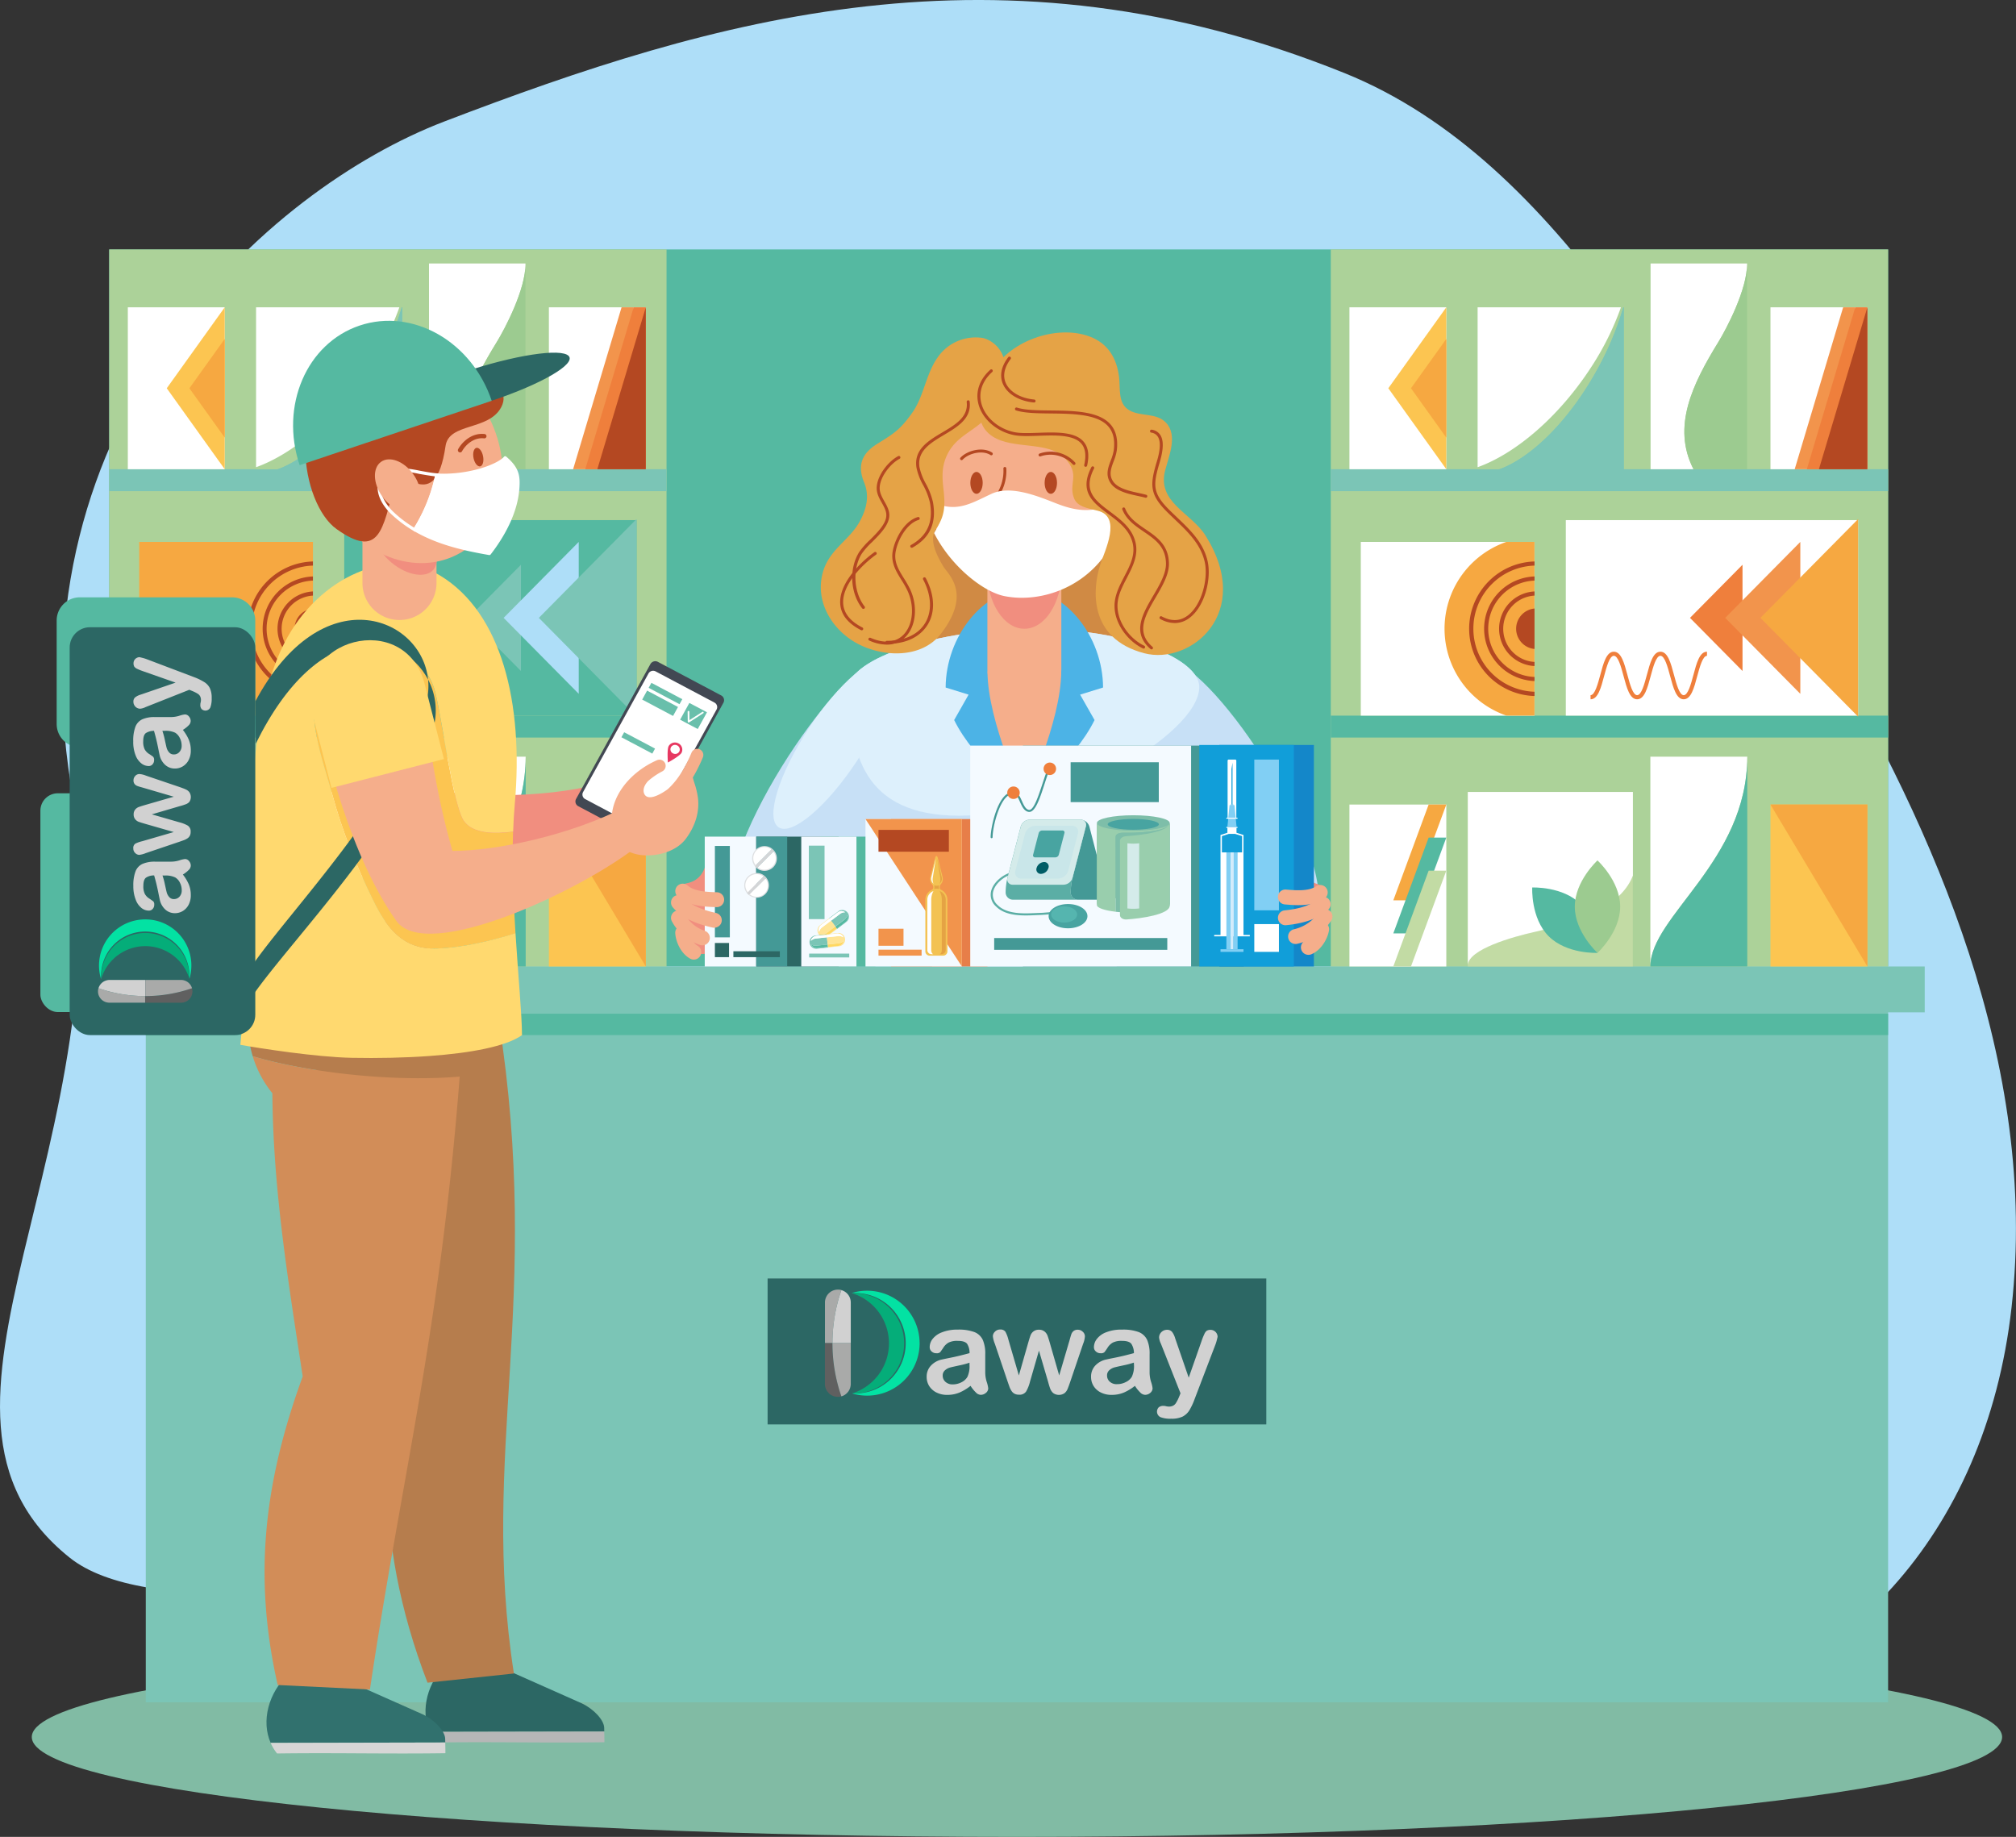 <svg id="Calque_1" data-name="Calque 1" xmlns="http://www.w3.org/2000/svg" xmlns:xlink="http://www.w3.org/1999/xlink" viewBox="0 0 830.69 756.89"><rect x="0" y="0" width="830.69" height="756.89" fill="#333333" stroke="none"/><defs><style>.cls-1{fill:#fff;}.cls-2{fill:#f6a841;}.cls-3{fill:#aedef8;}.cls-4{fill:#55b9a1;}.cls-5{fill:#c7e0f6;}.cls-6{fill:#d08a44;}.cls-7{fill:#ddf0fc;}.cls-8{fill:#4cb3e6;}.cls-9{fill:#f5ae8b;}.cls-10{fill:#f18e7f;}.cls-11{fill:#b44822;}.cls-12{fill:#e5a346;}.cls-13{fill:#81bba4;}.cls-14{fill:#7bc5b6;}.cls-15{fill:#2c6764;}.cls-16{fill:#acd299;}.cls-17{fill:#f2944c;}.cls-18{fill:#ef7f3c;}.cls-19{fill:#9ccb90;}.cls-20{fill:#fcc551;}.cls-21{clip-path:url(#clip-path);}.cls-22{fill:#c2dba4;}.cls-23{clip-path:url(#clip-path-2);}.cls-24{fill:#f4faff;}.cls-25{fill:#449996;}.cls-26{fill:#dee0e2;}.cls-27{fill:#d4d5d7;}.cls-28{fill:#ffe495;}.cls-29{fill:#ffd862;}.cls-30{fill:#e77e49;}.cls-31{fill:#f3c252;}.cls-32{fill:#e5a344;}.cls-33{fill:#5baea5;}.cls-34{fill:#48a4a1;}.cls-35{fill:#55b5af;}.cls-36{fill:#d4ebea;}.cls-37{fill:#c9e6e9;}.cls-38{fill:#005d66;}.cls-39{fill:#7ebea9;}.cls-40{fill:#99cead;}.cls-41{fill:#1487c9;}.cls-42{fill:#119ed9;}.cls-43{fill:#81cff4;}.cls-44{fill:#d3ecfb;}.cls-45{fill:#424853;}.cls-46{fill:#e73861;}.cls-47{fill:#69bfab;}.cls-48{fill:#b6b7b7;}.cls-49{fill:#b67d4d;}.cls-50{fill:#31716e;}.cls-51{fill:#d7d6d6;}.cls-52{fill:#d28d58;}.cls-53{fill:#ffd96f;}.cls-54{fill:#d1d1d1;}.cls-55{fill:#a9aaa9;}.cls-56{fill:#606060;}.cls-57{fill:#03e2a3;}.cls-58{fill:#05ad79;}</style><clipPath id="clip-path" transform="translate(1.35 9.03)"><rect class="cls-1" x="559.36" y="214.25" width="71.58" height="71.58"/></clipPath><clipPath id="clip-path-2" transform="translate(1.35 9.03)"><rect class="cls-2" x="56.01" y="214.25" width="71.58" height="71.58"/></clipPath></defs><path class="cls-3" d="M749.93,255.36C696.71,165.08,641.76,57,552.67,21.09c-142.19-57.32-259.45-22.71-371.1,20C109,68.91,3.5,163.59,27.86,314.44s-76.11,257.92-.5,318.35c60.72,48.54,339.21-38.53,414.4-17.76,112.91,31.19,155.29,92.7,240.74,81.36,73.25-9.72,134.37-72,145-166.66C838.8,429.67,795.44,332.57,749.93,255.36Z" transform="translate(1.35 9.03)"/><rect class="cls-4" x="45" y="102.78" width="733" height="295.45"/><path class="cls-5" d="M353.49,266.6c-24.71,19.26-73.85,98.45-46.8,113.7,22.95,12.93,40.9-29,61.13-61Z" transform="translate(1.35 9.03)"/><path class="cls-5" d="M489.42,267.76c24.71,19.26,71,95.17,45.29,112.54-18.73,12.63-51-35.14-62.48-66.82Z" transform="translate(1.35 9.03)"/><path class="cls-6" d="M477.4,231.12a54.79,54.79,0,1,1-54.79-54.72A54.76,54.76,0,0,1,477.4,231.12Z" transform="translate(1.35 9.03)"/><path class="cls-5" d="M492.81,274c0,27.28-32.27,151.56-72.07,151.56S348.66,301.3,348.66,274c0-11.36,35.64-23.94,75.44-23.94S492.81,262.66,492.81,274Z" transform="translate(1.35 9.03)"/><path class="cls-7" d="M492.81,274c0,20-59,53.08-98.83,53.08S348.66,301.3,348.66,274c0-11.36,35.64-23.94,75.44-23.94S492.81,262.66,492.81,274Z" transform="translate(1.35 9.03)"/><path class="cls-8" d="M443.71,277.19l9.46-2.93c-.1-21.14-15.69-40.35-32.43-40.35v86.47s20.53-15.64,28.92-32.72Z" transform="translate(1.35 9.03)"/><path class="cls-8" d="M397.76,277.19l-9.46-2.93c.1-21.14,15.69-40.35,32.44-40.35v86.47s-20.54-15.64-28.93-32.72Z" transform="translate(1.35 9.03)"/><path class="cls-9" d="M435.93,267.59c0,20.83-15.19,52.79-15.19,52.79s-15.2-32-15.2-52.79Z" transform="translate(1.35 9.03)"/><path class="cls-9" d="M420.74,281.84A15.24,15.24,0,0,1,405.5,266.6v-49a15.24,15.24,0,0,1,30.47,0v49A15.23,15.23,0,0,1,420.74,281.84Z" transform="translate(1.35 9.03)"/><path class="cls-10" d="M436.09,226.17c0,13.19-6.88,23.88-15.35,23.88s-15.35-10.69-15.35-23.88,6.87-23.87,15.35-23.87S436.09,213,436.09,226.17Z" transform="translate(1.35 9.03)"/><path class="cls-7" d="M351.88,304.32c-12.37,18.84-26.88,31.16-32.41,27.53s0-21.84,12.38-40.68,26.88-31.16,32.41-27.53S364.24,285.49,351.88,304.32Z" transform="translate(1.35 9.03)"/><path class="cls-9" d="M460.92,189.12c0,25.67-18,46.48-40.18,46.48s-40.18-20.81-40.18-46.48,18-46.48,40.18-46.48S460.92,163.45,460.92,189.12Z" transform="translate(1.35 9.03)"/><path class="cls-11" d="M413.24,203.05A.6.6,0,0,1,413,203c-2.07-1.13-4.24-2.55-4.67-4.47-.35-1.55.37-2.84,1.19-4.32a17.62,17.62,0,0,0,2.58-10.2.61.61,0,0,1,.59-.63h0a.61.61,0,0,1,.61.6,18.73,18.73,0,0,1-2.73,10.83c-.79,1.42-1.31,2.35-1.06,3.45.32,1.45,2.34,2.72,4.06,3.67a.61.61,0,0,1-.3,1.15Z" transform="translate(1.35 9.03)"/><path class="cls-11" d="M394.84,180.58a.62.62,0,0,1-.45-1c2.83-3.07,9.33-4.67,13.16-2.06a.62.62,0,0,1-.69,1c-3.26-2.22-9.08-.83-11.56,1.87A.65.65,0,0,1,394.84,180.58Z" transform="translate(1.35 9.03)"/><path class="cls-11" d="M403.57,189.93c0,2.49-1.14,4.51-2.55,4.51s-2.54-2-2.54-4.51,1.14-4.51,2.54-4.51S403.57,187.44,403.57,189.93Z" transform="translate(1.35 9.03)"/><path class="cls-11" d="M434.19,189.93c0,2.49-1.14,4.51-2.55,4.51s-2.55-2-2.55-4.51,1.14-4.51,2.55-4.51S434.19,187.44,434.19,189.93Z" transform="translate(1.35 9.03)"/><path class="cls-1" d="M455.42,199.68h0c-6.72,1.68-11.63,2.57-21.23-1.16-7.24-2.81-18.88-7.85-27-4.07-7.27,3.39-12.61,6.72-20,4.91a22.7,22.7,0,0,1-3.66,11.23c7.06,13.88,20.36,24.28,29,26,15.35,3.07,36.08-3.94,45.48-23.82A39,39,0,0,1,455.42,199.68Z" transform="translate(1.35 9.03)"/><path class="cls-12" d="M407,145c6.86-13.44,26.93-20.5,40.64-15.37,7.52,2.82,11.21,8.93,12.13,16.8.57,4.85-.59,10.79,4.2,13.59,4.62,2.72,11.08.87,15.12,5.11,4.95,5.2,1.2,13.75-.33,19.61-3.46,13.28,10.69,17.44,16.63,26.92,20.13,32.15-6.38,53.39-25.2,48.49-23.27-6.07-21.35-26.66-18.21-36.42,1.92-6,9-19.81-1-22.31-4.57-1.15-8.43-1.68-9.79-5.19-2.43-6.23,2.77-9.48-3.73-16.46-6.68-7.16-21.46-3.5-29.75-8.92C398.61,165,402.8,153.21,407,145Z" transform="translate(1.35 9.03)"/><path class="cls-12" d="M408.67,158c10.58-20.81-1.47-27.17-5.23-27.79a19,19,0,0,0-18.63,8.32c-4.74,6.88-5.49,15.82-10.35,22.62-5,7-7.55,8.48-14.41,12.75-6.25,3.88-8.24,8.83-5.34,15.85,2.12,5.14,1.3,10.35-1.76,16-4.19,7.75-12.36,11.43-15.12,20.61-3.6,12,3.29,23.63,13.43,29.42,10.56,6,27,6.88,35.16-3.76,12.74-16.63,2.92-24.33.91-27.67-4.28-7.1-5.36-12.09-3-15.47,7.39-10.4,0-18.63,3.93-28.95C392.51,168.79,403.14,168.9,408.67,158Z" transform="translate(1.35 9.03)"/><path class="cls-11" d="M441.17,182.54a.63.63,0,0,1-.46-.2,12.6,12.6,0,0,0-13.3-3.33.6.6,0,0,1-.78-.36.62.62,0,0,1,.36-.79,13.68,13.68,0,0,1,14.63,3.65.62.62,0,0,1,0,.87A.61.61,0,0,1,441.17,182.54Z" transform="translate(1.35 9.03)"/><path class="cls-11" d="M446,183.31l-.13,0a.62.62,0,0,1-.47-.73c.87-3.94.5-6.81-1.13-8.76-3.18-3.81-10.92-3.53-17.74-3.29-3.84.13-7.47.26-10.17-.3-7-1.45-12.83-6.51-14.49-12.58-1.4-5.15.3-10.23,4.8-14.31a.61.61,0,1,1,.82.9c-4.14,3.76-5.71,8.41-4.43,13.09,1.53,5.63,7,10.34,13.55,11.7,2.56.53,6.11.4,9.87.27,7.11-.25,15.17-.54,18.73,3.74,1.89,2.26,2.34,5.46,1.39,9.8A.62.62,0,0,1,446,183.31Z" transform="translate(1.35 9.03)"/><path class="cls-11" d="M469.85,258.21a.58.58,0,0,1-.26-.06C463.1,255.06,457,247,458,238.83c.43-3.6,2.19-7,3.88-10.26,2.41-4.64,4.69-9,3.45-13.95-1.34-5.37-5.73-8.66-10-11.84-6.29-4.69-12.22-9.13-6.94-19.39a.62.62,0,0,1,1.09.57c-4.8,9.33.47,13.27,6.58,17.84,4.42,3.31,9,6.73,10.44,12.52,1.35,5.37-1.14,10.17-3.55,14.82-1.64,3.17-3.35,6.45-3.75,9.84-.91,7.61,4.84,15.16,10.93,18.06a.61.61,0,0,1,.29.82A.6.6,0,0,1,469.85,258.21Z" transform="translate(1.35 9.03)"/><path class="cls-11" d="M473.12,258.54a.62.62,0,0,1-.4-.15c-7.83-6.74-3.27-14.5,1.13-22,2.63-4.48,5.34-9.11,5.24-13.35-.18-6.89-4.53-9.85-9.15-13-3.5-2.38-7.12-4.84-8.84-9.14a.61.61,0,1,1,1.14-.45c1.58,3.95,4.89,6.19,8.39,8.57,4.67,3.17,9.49,6.45,9.68,14,.12,4.59-2.69,9.38-5.4,14-4.34,7.4-8.44,14.39-1.39,20.46a.61.61,0,0,1,.07.86A.65.65,0,0,1,473.12,258.54Z" transform="translate(1.35 9.03)"/><path class="cls-11" d="M470.83,196.06a.44.44,0,0,1-.16,0c-.88-.24-1.9-.46-3-.7-4.17-.91-9.36-2-11.56-5.58-2-3.2-.86-6.19.23-9.09a19.34,19.34,0,0,0,1.24-4.26c.52-4.23-.22-7.42-2.27-9.76-4.48-5.12-14.67-5.23-23.67-5.33-5.52-.06-10.73-.12-14.34-1.26a.63.63,0,0,1-.4-.78.6.6,0,0,1,.77-.39c3.44,1.09,8.56,1.14,14,1.2,9.26.11,19.75.22,24.58,5.75,2.26,2.58,3.12,6.19,2.57,10.72a20.31,20.31,0,0,1-1.32,4.55c-1,2.73-2,5.32-.33,8,1.93,3.09,6.84,4.16,10.78,5,1.09.24,2.12.47,3,.72a.61.61,0,0,1,.43.75A.6.6,0,0,1,470.83,196.06Z" transform="translate(1.35 9.03)"/><path class="cls-11" d="M374.34,216.67a.63.63,0,0,1-.54-.31.62.62,0,0,1,.24-.84c6.69-3.75,9.24-9.45,7.79-17.45a28,28,0,0,0-2.8-7.21,25,25,0,0,1-2.75-7.2c-1.16-7.5,4.87-11.08,10.7-14.54,5.51-3.27,10.71-6.37,10-12.52a.61.61,0,0,1,1.22-.15c.83,7-5,10.39-10.57,13.72s-11.14,6.62-10.11,13.3a24.22,24.22,0,0,0,2.64,6.84,29.64,29.64,0,0,1,2.91,7.54c1.55,8.58-1.2,14.71-8.4,18.74A.67.67,0,0,1,374.34,216.67Z" transform="translate(1.35 9.03)"/><path class="cls-11" d="M364,256.58a18,18,0,0,1-7.2-1.69.62.62,0,0,1,.5-1.13c5.57,2.47,10.4,2,13.59-1.21,4-4.08,4.7-11.76,1.66-18.25a40.09,40.09,0,0,0-2.49-4.39c-2.15-3.47-4.39-7.06-3.58-11.75.84-4.85,4.61-12.45,10.35-14.14a.6.6,0,0,1,.76.41.62.62,0,0,1-.41.77c-4.69,1.38-8.58,7.91-9.49,13.17-.73,4.23,1.29,7.46,3.42,10.89a44.86,44.86,0,0,1,2.56,4.52c3.24,6.94,2.44,15.2-1.9,19.63A10.55,10.55,0,0,1,364,256.58Z" transform="translate(1.35 9.03)"/><path class="cls-11" d="M364.2,256.25a.62.62,0,1,1,0-1.23c7.25,0,12.83-2.63,15.69-7.38s2.6-11.35-.86-17.89a.61.61,0,1,1,1.08-.57c3.67,6.93,4,13.89.84,19.09s-9.05,8-16.75,8Z" transform="translate(1.35 9.03)"/><path class="cls-11" d="M354.39,241.86a.63.63,0,0,1-.49-.24c-5-6.35-5.47-16.59-1.14-23.3a32.7,32.7,0,0,1,4.41-4.95c3-3,6.48-6.44,6.68-9.8.12-1.89-.83-3.59-1.84-5.4-1.12-2-2.27-4-2.1-6.57.33-5,4.88-10.63,8.91-12.72a.62.62,0,0,1,.57,1.09c-3.66,1.9-7.95,7.18-8.26,11.71-.14,2.16.88,4,1.95,5.9s2.14,3.81,2,6.06c-.23,3.83-3.85,7.43-7,10.6a32,32,0,0,0-4.25,4.74c-4,6.2-3.51,16,1.08,21.88a.62.62,0,0,1-.11.87A.64.64,0,0,1,354.39,241.86Z" transform="translate(1.35 9.03)"/><path class="cls-11" d="M353.73,250.69a.52.52,0,0,1-.27-.07c-5.36-2.71-8.25-6.32-8.59-10.73-.61-7.85,7.19-16.43,14.06-21.39a.62.62,0,0,1,.86.14.61.61,0,0,1-.14.86c-6.61,4.77-14.13,13-13.56,20.3.31,3.94,3,7.22,7.92,9.73a.61.61,0,0,1,.27.82A.62.62,0,0,1,353.73,250.69Z" transform="translate(1.35 9.03)"/><path class="cls-11" d="M424.71,156.81h-.06c-6-.55-10.89-3.43-12.7-7.52-1.06-2.39-1.55-6.26,2.13-11.12a.61.61,0,0,1,1,.74c-2.62,3.47-3.31,6.89-2,9.88,1.63,3.68,6.11,6.29,11.7,6.8a.61.61,0,0,1-.06,1.22Z" transform="translate(1.35 9.03)"/><path class="cls-11" d="M482.7,247.69a12.46,12.46,0,0,1-5.95-1.66.61.61,0,0,1-.25-.83.63.63,0,0,1,.84-.25c3.94,2.14,7.54,2,10.71-.35,5.78-4.32,8.48-15.11,7.05-21.87-1.59-7.47-7-12.62-12.23-17.6-1.22-1.17-2.48-2.37-3.68-3.58-7-7.08-6.61-11.17-3.93-20.22,1-3.25,2.07-7.87.49-10.4a3.74,3.74,0,0,0-2.73-1.7.6.6,0,0,1-.5-.7.61.61,0,0,1,.7-.51,5,5,0,0,1,3.58,2.26c1.83,2.95.67,7.92-.36,11.4-2.64,8.9-2.94,12.34,3.63,19,1.18,1.2,2.44,2.39,3.65,3.55,5.36,5.11,10.91,10.39,12.58,18.23,1.51,7.14-1.2,18.39-7.51,23.11A10,10,0,0,1,482.7,247.69Z" transform="translate(1.35 9.03)"/><path class="cls-10" d="M282.24,361a3.07,3.07,0,0,1-.58-6.09c7-1.35,8.49-8.06,8.49-13.45a3.06,3.06,0,0,1,3.07-3.07h0a3.07,3.07,0,0,1,3.07,3.07c0,10.73-4.91,17.83-13.47,19.48A2.86,2.86,0,0,1,282.24,361Z" transform="translate(1.35 9.03)"/><path class="cls-10" d="M298.45,368.79c0,8.44-4.65,15.28-10.39,15.28s-10.4-6.84-10.4-15.28,4.66-15.28,10.4-15.28S298.45,360.35,298.45,368.79Z" transform="translate(1.35 9.03)"/><path class="cls-13" d="M823.62,706.7c0,22.73-181.74,41.16-405.93,41.16S11.75,729.43,11.75,706.7s181.74-41.16,405.94-41.16S823.62,684,823.62,706.7Z" transform="translate(1.35 9.03)"/><rect class="cls-14" x="60.07" y="412.27" width="717.92" height="289.17"/><rect class="cls-4" x="60.07" y="417.7" width="717.92" height="8.8"/><rect class="cls-14" x="45" y="398.23" width="748.08" height="18.9"/><rect class="cls-15" x="316.29" y="526.79" width="205.49" height="60.13"/><rect class="cls-16" x="548.35" y="102.78" width="229.65" height="295.45"/><rect class="cls-16" x="45" y="102.78" width="229.65" height="295.45"/><path class="cls-10" d="M540.47,361.21a3,3,0,0,1-.92-.15c-8.32-2.61-12.39-10.22-11.16-20.88a3.07,3.07,0,1,1,6.1.7c-.62,5.35.08,12.18,6.9,14.33a3.07,3.07,0,0,1-.92,6Z" transform="translate(1.35 9.03)"/><path class="cls-10" d="M523.13,367.13c-1,8.38,2.89,15.71,8.59,16.36s11.1-5.62,12.07-14-2.89-15.71-8.6-16.36S524.09,358.74,523.13,367.13Z" transform="translate(1.35 9.03)"/><rect class="cls-14" x="548.35" y="193.34" width="229.65" height="9.04"/><rect class="cls-4" x="548.35" y="294.87" width="229.65" height="9.04"/><rect class="cls-1" x="729.52" y="126.62" width="39.92" height="66.72"/><polygon class="cls-17" points="764.46 193.34 739.5 193.34 759.47 126.62 764.46 126.62 764.46 193.34"/><polygon class="cls-18" points="769.45 193.34 744.5 193.34 764.46 126.62 769.45 126.62 769.45 193.34"/><polygon class="cls-11" points="769.45 193.34 749.48 193.34 769.45 126.62 769.45 193.34"/><path class="cls-1" d="M706.78,131.76c3.17-5.16,11.91-21.66,11.74-32.23H678.77v84.78h17.68C687.45,166.71,696.07,149.16,706.78,131.76Z" transform="translate(1.35 9.03)"/><path class="cls-19" d="M718.52,99.53h0c.17,10.57-8.57,27.07-11.74,32.23-10.71,17.4-19.33,35-10.33,52.55h22.07Z" transform="translate(1.35 9.03)"/><path class="cls-14" d="M657.16,142.35c-11.67,21.58-27.54,37.19-41,42H667.8V117.59h-.37A126.7,126.7,0,0,1,657.16,142.35Z" transform="translate(1.35 9.03)"/><path class="cls-16" d="M666.56,117.59a116.22,116.22,0,0,1-12.33,24.76c-13.31,20.48-31.14,35.56-46.73,41.13v.83h8.67c13.45-4.77,29.32-20.38,41-42a126.7,126.7,0,0,0,10.27-24.76Z" transform="translate(1.35 9.03)"/><path class="cls-1" d="M654.23,142.35a116.22,116.22,0,0,0,12.33-24.76H607.5v65.89C623.09,177.91,640.92,162.83,654.23,142.35Z" transform="translate(1.35 9.03)"/><rect class="cls-1" x="556.03" y="126.62" width="39.92" height="66.72"/><polygon class="cls-20" points="595.95 126.62 572.06 159.98 595.95 193.34 595.95 126.62"/><polygon class="cls-2" points="595.95 139.65 581.39 159.98 595.95 180.32 595.95 139.65"/><rect class="cls-20" x="729.52" y="331.51" width="39.92" height="66.72"/><polygon class="cls-2" points="769.45 331.51 729.52 331.51 769.45 398.23 769.45 331.51"/><rect class="cls-1" x="645.19" y="214.31" width="120.45" height="80.56"/><polygon class="cls-18" points="718 232.7 696.36 254.59 718 276.48 718 232.7"/><polygon class="cls-17" points="741.82 223.29 710.87 254.59 741.82 285.89 741.82 223.29"/><polygon class="cls-2" points="765.64 213.87 725.38 254.59 765.64 295.31 765.64 213.87"/><path class="cls-18" d="M692.41,279.11c-3,0-4.28-4.66-5.59-9.59-1-3.71-2.22-8.33-4-8.33s-3,4.62-4,8.33c-1.32,4.93-2.56,9.59-5.59,9.59s-4.28-4.66-5.6-9.59c-1-3.71-2.22-8.33-4-8.33s-3,4.62-4,8.33c-1.31,4.93-2.55,9.59-5.59,9.59v-1.7c1.74,0,3-4.61,4-8.32,1.31-4.93,2.55-9.59,5.59-9.59s4.28,4.66,5.6,9.59c1,3.71,2.22,8.32,4,8.32s3-4.61,4-8.32c1.32-4.93,2.56-9.59,5.6-9.59s4.28,4.66,5.59,9.59c1,3.71,2.23,8.32,4,8.32s3-4.61,4-8.33c1.31-4.93,2.55-9.58,5.59-9.58v1.69c-1.74,0-3,4.62-4,8.33C696.7,274.45,695.45,279.11,692.41,279.11Z" transform="translate(1.35 9.03)"/><rect class="cls-1" x="560.71" y="223.29" width="71.58" height="71.58"/><g class="cls-21"><path class="cls-2" d="M669.61,250.05a37.87,37.87,0,1,0-37.86,37.86A37.86,37.86,0,0,0,669.61,250.05Z" transform="translate(1.35 9.03)"/><path class="cls-11" d="M631.75,277.77a27.73,27.73,0,1,1,27.72-27.72A27.75,27.75,0,0,1,631.75,277.77Zm0-53.76a26,26,0,1,0,26,26A26.07,26.07,0,0,0,631.75,224Z" transform="translate(1.35 9.03)"/><path class="cls-11" d="M631.75,271.6a21.56,21.56,0,1,1,21.55-21.55A21.58,21.58,0,0,1,631.75,271.6Zm0-41.42a19.87,19.87,0,1,0,19.86,19.87A19.89,19.89,0,0,0,631.75,230.18Z" transform="translate(1.35 9.03)"/><path class="cls-11" d="M631.75,265.43a15.39,15.39,0,1,1,15.38-15.38A15.41,15.41,0,0,1,631.75,265.43Zm0-29.07a13.69,13.69,0,1,0,13.68,13.69A13.7,13.7,0,0,0,631.75,236.36Z" transform="translate(1.35 9.03)"/><path class="cls-11" d="M640.11,250.05a8.37,8.37,0,1,0-8.36,8.36A8.36,8.36,0,0,0,640.11,250.05Z" transform="translate(1.35 9.03)"/></g><path class="cls-1" d="M678.68,302.76v86.43h0c0-20.72,39.92-43.3,39.92-86.43Z" transform="translate(1.35 9.03)"/><path class="cls-4" d="M678.69,389.19h39.92V302.76C718.61,345.89,678.69,368.47,678.69,389.19Z" transform="translate(1.35 9.03)"/><path class="cls-22" d="M631.88,374.75c-10.66,2.37-27.9,7.43-28.43,13.81V389a1.2,1.2,0,0,0,0,.19h68V351.75C667.11,363.13,652.89,370.07,631.88,374.75Z" transform="translate(1.35 9.03)"/><path class="cls-1" d="M603.45,317.29v71.27c.53-6.38,17.77-11.44,28.43-13.81,21-4.68,35.23-11.62,39.61-23V317.29Z" transform="translate(1.35 9.03)"/><path class="cls-4" d="M650,363.52c7.44,7.44,6.86,20.08,6.86,20.08s-12.64.58-20.08-6.86S630,356.66,630,356.66,642.59,356.08,650,363.52Z" transform="translate(1.35 9.03)"/><path class="cls-19" d="M666.24,364.55c0,10.52-9.35,19.05-9.35,19.05s-9.35-8.53-9.35-19.05,9.35-19.05,9.35-19.05S666.24,354,666.24,364.55Z" transform="translate(1.35 9.03)"/><rect class="cls-1" x="556.03" y="331.51" width="39.92" height="66.72"/><polygon class="cls-2" points="574.11 370.98 581.39 370.98 595.95 331.51 588.67 331.51 574.11 370.98"/><polygon class="cls-4" points="574.11 384.6 581.39 384.6 595.95 345.13 588.67 345.13 574.11 384.6"/><polygon class="cls-22" points="574.11 398.23 581.39 398.23 595.95 358.75 588.67 358.75 574.11 398.23"/><rect class="cls-14" x="45" y="193.34" width="229.65" height="9.04"/><rect class="cls-4" x="45" y="294.87" width="229.65" height="9.04"/><rect class="cls-1" x="226.17" y="126.62" width="39.92" height="66.72"/><polygon class="cls-17" points="261.11 193.34 236.15 193.34 256.12 126.62 261.11 126.62 261.11 193.34"/><polygon class="cls-18" points="266.1 193.34 241.15 193.34 261.11 126.62 266.1 126.62 266.1 193.34"/><polygon class="cls-11" points="266.1 193.34 246.13 193.34 266.1 126.62 266.1 193.34"/><path class="cls-1" d="M203.43,131.76c3.17-5.16,11.91-21.66,11.74-32.23H175.42v84.78H193.1C184.1,166.71,192.72,149.16,203.43,131.76Z" transform="translate(1.35 9.03)"/><path class="cls-19" d="M215.17,99.53h0c.17,10.57-8.57,27.07-11.74,32.23-10.71,17.4-19.33,35-10.33,52.55h22.07Z" transform="translate(1.35 9.03)"/><path class="cls-14" d="M153.81,142.35c-11.67,21.58-27.54,37.19-41,42h51.63V117.59h-.37A126.7,126.7,0,0,1,153.81,142.35Z" transform="translate(1.35 9.03)"/><path class="cls-16" d="M163.21,117.59a115.81,115.81,0,0,1-12.34,24.76c-13.3,20.48-31.13,35.56-46.71,41.13v.83h8.66c13.45-4.77,29.32-20.38,41-42a126.7,126.7,0,0,0,10.27-24.76Z" transform="translate(1.35 9.03)"/><path class="cls-1" d="M150.87,142.35a115.81,115.81,0,0,0,12.34-24.76H104.16v65.89C119.74,177.91,137.57,162.83,150.87,142.35Z" transform="translate(1.35 9.03)"/><rect class="cls-1" x="52.67" y="126.62" width="39.92" height="66.72"/><polygon class="cls-20" points="92.6 126.62 68.71 159.98 92.6 193.34 92.6 126.62"/><polygon class="cls-2" points="92.6 139.65 78.04 159.98 92.6 180.32 92.6 139.65"/><rect class="cls-20" x="226.17" y="331.51" width="39.92" height="66.72"/><polygon class="cls-2" points="266.1 331.51 226.17 331.51 266.1 398.23 266.1 331.51"/><rect class="cls-4" x="141.84" y="214.31" width="120.45" height="80.56"/><polygon class="cls-14" points="214.66 232.7 193.01 254.59 214.66 276.48 214.66 232.7"/><polygon class="cls-3" points="238.47 223.29 207.52 254.59 238.47 285.89 238.47 223.29"/><polygon class="cls-14" points="262.29 213.87 222.03 254.59 262.29 295.31 262.29 213.87"/><rect class="cls-2" x="57.36" y="223.29" width="71.58" height="71.58"/><g class="cls-23"><path class="cls-2" d="M166.26,250.05a37.87,37.87,0,1,0-37.86,37.86A37.86,37.86,0,0,0,166.26,250.05Z" transform="translate(1.35 9.03)"/><path class="cls-11" d="M128.4,277.77a27.73,27.73,0,1,1,27.72-27.72A27.75,27.75,0,0,1,128.4,277.77Zm0-53.76a26,26,0,1,0,26,26A26.07,26.07,0,0,0,128.4,224Z" transform="translate(1.35 9.03)"/><path class="cls-11" d="M128.4,271.6A21.56,21.56,0,1,1,150,250.05,21.58,21.58,0,0,1,128.4,271.6Zm0-41.42a19.87,19.87,0,1,0,19.85,19.87A19.89,19.89,0,0,0,128.4,230.18Z" transform="translate(1.35 9.03)"/><path class="cls-11" d="M128.4,265.43a15.39,15.39,0,1,1,15.38-15.38A15.4,15.4,0,0,1,128.4,265.43Zm0-29.07a13.69,13.69,0,1,0,13.68,13.69A13.7,13.7,0,0,0,128.4,236.36Z" transform="translate(1.35 9.03)"/><path class="cls-11" d="M136.76,250.05a8.37,8.37,0,1,0-8.36,8.36A8.36,8.36,0,0,0,136.76,250.05Z" transform="translate(1.35 9.03)"/></g><path class="cls-1" d="M175.33,302.76v86.43h0c0-20.72,39.92-43.3,39.92-86.43Z" transform="translate(1.35 9.03)"/><path class="cls-4" d="M175.34,389.19h39.92V302.76C215.26,345.89,175.34,368.47,175.34,389.19Z" transform="translate(1.35 9.03)"/><path class="cls-22" d="M128.53,374.75c-10.66,2.37-27.9,7.43-28.43,13.81V389a1.2,1.2,0,0,0,0,.19h68V351.75C163.76,363.13,149.54,370.07,128.53,374.75Z" transform="translate(1.35 9.03)"/><path class="cls-1" d="M100.1,317.29v71.27c.53-6.38,17.77-11.44,28.43-13.81,21-4.68,35.23-11.62,39.61-23V317.29Z" transform="translate(1.35 9.03)"/><path class="cls-4" d="M146.68,363.52c7.44,7.44,6.86,20.08,6.86,20.08s-12.64.58-20.08-6.86-6.86-20.08-6.86-20.08S139.24,356.08,146.68,363.52Z" transform="translate(1.35 9.03)"/><path class="cls-19" d="M162.89,364.55c0,10.52-9.35,19.05-9.35,19.05s-9.35-8.53-9.35-19.05,9.35-19.05,9.35-19.05S162.89,354,162.89,364.55Z" transform="translate(1.35 9.03)"/><rect class="cls-1" x="52.67" y="331.51" width="39.92" height="66.72"/><polygon class="cls-2" points="70.76 370.98 78.04 370.98 92.6 331.51 85.32 331.51 70.76 370.98"/><polygon class="cls-4" points="70.76 384.6 78.04 384.6 92.6 345.13 85.32 345.13 70.76 384.6"/><polygon class="cls-22" points="70.76 398.23 78.04 398.23 92.6 358.75 85.32 358.75 70.76 398.23"/><rect class="cls-24" x="290.39" y="344.73" width="33.97" height="53.49"/><rect class="cls-15" x="311.6" y="344.73" width="33.98" height="53.49"/><rect class="cls-25" x="311.6" y="344.73" width="12.76" height="53.49"/><rect class="cls-25" x="294.57" y="348.57" width="6.16" height="37.66"/><path class="cls-26" d="M313.67,339.6a5.1,5.1,0,0,0-4,8.26l7.16-7.16A5.08,5.08,0,0,0,313.67,339.6Z" transform="translate(1.35 9.03)"/><path class="cls-27" d="M316.82,340.7l-7.16,7.16a5.06,5.06,0,0,0,.86.87l7.17-7.17A5.06,5.06,0,0,0,316.82,340.7Z" transform="translate(1.35 9.03)"/><path class="cls-26" d="M310.52,348.73a5.11,5.11,0,0,0,7.17-7.17Z" transform="translate(1.35 9.03)"/><path class="cls-1" d="M316.48,341a4.59,4.59,0,0,0-2.81-1,4.64,4.64,0,0,0-4.63,4.63,4.59,4.59,0,0,0,1,2.81Z" transform="translate(1.35 9.03)"/><path class="cls-1" d="M317.35,341.9l-6.48,6.49a4.63,4.63,0,0,0,6.48-6.49Z" transform="translate(1.35 9.03)"/><path class="cls-26" d="M310.4,350.67a5.11,5.11,0,0,0-4,8.26l7.16-7.17A5.07,5.07,0,0,0,310.4,350.67Z" transform="translate(1.35 9.03)"/><path class="cls-27" d="M313.55,351.76l-7.16,7.17a4.72,4.72,0,0,0,.87.86l7.16-7.16A4.48,4.48,0,0,0,313.55,351.76Z" transform="translate(1.35 9.03)"/><path class="cls-26" d="M307.26,359.79a5,5,0,0,0,3.14,1.09,5.1,5.1,0,0,0,4-8.25Z" transform="translate(1.35 9.03)"/><path class="cls-1" d="M313.21,352.1a4.63,4.63,0,0,0-7.44,3.68,4.56,4.56,0,0,0,1,2.8Z" transform="translate(1.35 9.03)"/><path class="cls-1" d="M314.08,353l-6.48,6.48a4.58,4.58,0,0,0,2.8,1,4.63,4.63,0,0,0,4.63-4.63A4.58,4.58,0,0,0,314.08,353Z" transform="translate(1.35 9.03)"/><rect class="cls-15" x="294.57" y="388.55" width="5.83" height="5.84"/><rect class="cls-15" x="302.19" y="391.96" width="19.14" height="2.43"/><rect class="cls-4" x="337.98" y="344.73" width="22.74" height="53.49"/><rect class="cls-24" x="330.16" y="344.73" width="22.74" height="53.49"/><rect class="cls-14" x="333.28" y="348.45" width="6.47" height="30.27"/><path class="cls-14" d="M343.87,366.89a2.54,2.54,0,0,1,3,0,3.33,3.33,0,0,0-2.26.78l-3.58,2.7,1.78,2.35,3.58-2.7a3.38,3.38,0,0,0,1.37-1.95,2.54,2.54,0,0,1-.86,2.9h0l-3.45,2.61.12.16,3.72-2.82h0a2.74,2.74,0,1,0-3.3-4.37l-3.72,2.81.12.16Z" transform="translate(1.35 9.03)"/><path class="cls-28" d="M339.87,376.53l3.73-2.81-.12-.16-3.45,2.6a2.55,2.55,0,0,1-3,0,3.38,3.38,0,0,0,2.26-.78l3.58-2.71-1.78-2.35-3.58,2.7h0a3.36,3.36,0,0,0-1.37,2,2.54,2.54,0,0,1,.86-2.9h0l3.45-2.61-.12-.16-3.73,2.81h0a2.74,2.74,0,0,0,3.3,4.38Z" transform="translate(1.35 9.03)"/><path class="cls-29" d="M339.26,375.41a3.38,3.38,0,0,1-2.26.78,2.55,2.55,0,0,0,3,0l3.45-2.6-.64-.86Z" transform="translate(1.35 9.03)"/><path class="cls-4" d="M346.93,371a2.54,2.54,0,0,0,.86-2.9,3.38,3.38,0,0,1-1.37,1.95l-3.58,2.7.64.86,3.45-2.61Z" transform="translate(1.35 9.03)"/><path class="cls-1" d="M346.9,366.87a2.54,2.54,0,0,0-3,0l-3.45,2.61.64.85,3.58-2.7A3.33,3.33,0,0,1,346.9,366.87Z" transform="translate(1.35 9.03)"/><path class="cls-1" d="M337,372.11h0a2.54,2.54,0,0,0-.86,2.9,3.36,3.36,0,0,1,1.37-2h0l3.58-2.7-.64-.85Z" transform="translate(1.35 9.03)"/><path class="cls-14" d="M335.52,381.66a2.54,2.54,0,0,1-2.61-1.53,3.31,3.31,0,0,0,2.33.48l4.46-.48-.32-2.94-4.46.49a3.4,3.4,0,0,0-2.18,1A2.56,2.56,0,0,1,335,376.6h0l4.29-.47,0-.19-4.64.5h0a2.74,2.74,0,0,0,.6,5.45l4.64-.5,0-.2Z" transform="translate(1.35 9.03)"/><path class="cls-28" d="M343.88,375.43l-4.64.51,0,.19,4.3-.47a2.56,2.56,0,0,1,2.62,1.53,3.33,3.33,0,0,0-2.34-.48l-4.46.48.32,2.94,4.46-.49h0a3.37,3.37,0,0,0,2.18-1,2.55,2.55,0,0,1-2.22,2.06h0l-4.3.47,0,.2,4.64-.51h0a2.74,2.74,0,0,0-.6-5.45Z" transform="translate(1.35 9.03)"/><path class="cls-1" d="M343.84,376.71a3.33,3.33,0,0,1,2.34.48,2.56,2.56,0,0,0-2.62-1.53l-4.3.47.12,1.06Z" transform="translate(1.35 9.03)"/><path class="cls-1" d="M335,376.6a2.56,2.56,0,0,0-2.23,2.06,3.4,3.4,0,0,1,2.18-1l4.46-.49-.12-1.06-4.29.47Z" transform="translate(1.35 9.03)"/><path class="cls-4" d="M332.91,380.13a2.54,2.54,0,0,0,2.61,1.53l4.3-.47-.12-1.06-4.46.48A3.31,3.31,0,0,1,332.91,380.13Z" transform="translate(1.35 9.03)"/><path class="cls-29" d="M344.12,380.72h0a2.55,2.55,0,0,0,2.22-2.06,3.37,3.37,0,0,1-2.18,1h0l-4.46.49.12,1.06Z" transform="translate(1.35 9.03)"/><rect class="cls-14" x="333.41" y="392.93" width="16.52" height="1.57"/><rect class="cls-30" x="367.16" y="337.49" width="39.73" height="60.73"/><rect class="cls-24" x="356.62" y="337.49" width="39.73" height="60.73"/><polygon class="cls-17" points="396.34 337.49 396.34 398.23 356.62 337.49 396.34 337.49"/><path class="cls-31" d="M386.37,357.57c-.67-.31-.64-1.68,0-2.32h0a3.19,3.19,0,0,0,.67-2.89l-2-8c-.29-.9-.76-.9-1.05,0l-2,8a3.19,3.19,0,0,0,.67,2.89h0c.64.64.81,1.92,0,2.32a4.65,4.65,0,0,0-2.72,4.14V383a1.75,1.75,0,0,0,1.74,1.74h5.62a1.75,1.75,0,0,0,1.73-1.74V361.71A4.59,4.59,0,0,0,386.37,357.57Z" transform="translate(1.35 9.03)"/><path class="cls-1" d="M383,352.61,384.2,345c0,.08-.07.17-.11.27l-1.66,7.08a2.71,2.71,0,0,0,.57,2.46l.32.33A4.44,4.44,0,0,1,383,352.61Z" transform="translate(1.35 9.03)"/><path class="cls-32" d="M386.66,352.35,385,345.27a1.69,1.69,0,0,0-.1-.27l1.18,7.61a4.44,4.44,0,0,1-.3,2.53l.32-.33A2.71,2.71,0,0,0,386.66,352.35Z" transform="translate(1.35 9.03)"/><path class="cls-1" d="M382.37,382.42V361.71h0a7.49,7.49,0,0,1,.9-3.57,3.77,3.77,0,0,0-2.51,3.57h0v20.71a1.73,1.73,0,0,0,1.73,1.73h.87C382.82,384.15,382.37,383.37,382.37,382.42Z" transform="translate(1.35 9.03)"/><path class="cls-32" d="M388.34,361.7a3.78,3.78,0,0,0-2.52-3.57,7.49,7.49,0,0,1,.9,3.57h0v20.71c0,.95-.45,1.73-1,1.73h.87a1.74,1.74,0,0,0,1.74-1.73V361.71h0Z" transform="translate(1.35 9.03)"/><path class="cls-32" d="M385.6,355.72a2.64,2.64,0,0,1-1.06.21,2.75,2.75,0,0,1-1-.2,2.15,2.15,0,0,1,0,1.56,4.57,4.57,0,0,1,1.05-.13,4.77,4.77,0,0,1,1.08.13A2.46,2.46,0,0,1,385.6,355.72Z" transform="translate(1.35 9.03)"/><rect class="cls-11" x="361.98" y="341.95" width="29" height="8.99"/><rect class="cls-17" x="361.98" y="382.68" width="10.31" height="7.02"/><rect class="cls-17" x="361.98" y="391.31" width="17.76" height="2.45"/><rect class="cls-25" x="421.47" y="307.22" width="91" height="91"/><rect class="cls-24" x="399.79" y="307.22" width="91" height="91"/><path class="cls-33" d="M441,369.7c-2.56-2.58-7.17-2.21-10.86-1.91-.88.07-1.71.14-2.47.17l-1.81.07c-5.65.27-12.68.59-16.83-3.59a6.42,6.42,0,0,1-1.8-6.94c1.2-3.52,5.42-6.83,9.42-7.37l.12.85c-3.71.5-7.63,3.55-8.72,6.79a5.63,5.63,0,0,0,1.59,6.06c3.88,3.92,10.7,3.6,16.19,3.34l1.81-.07c.75,0,1.57-.1,2.43-.17,3.87-.31,8.7-.7,11.54,2.17Z" transform="translate(1.35 9.03)"/><path class="cls-34" d="M438.73,373.47c4.41,0,8-2.23,8-5s-3.57-5-8-5-8,2.23-8,5S434.32,373.47,438.73,373.47Z" transform="translate(1.35 9.03)"/><path class="cls-35" d="M437.13,371.11c3,0,5.36-1.5,5.36-3.34s-2.4-3.34-5.36-3.34-5.36,1.49-5.36,3.34S434.17,371.11,437.13,371.11Z" transform="translate(1.35 9.03)"/><path class="cls-33" d="M439.84,358.74v-.29a27.57,27.57,0,0,1,.74-5.79l5.47-21.12a2.17,2.17,0,0,0-2.2-2.85H422.92a4,4,0,0,0-3.68,2.85l-5.48,21.12a28.25,28.25,0,0,0-.74,5.79v.29a3,3,0,0,0,3,2.94h26.81A2.94,2.94,0,0,1,439.84,358.74Z" transform="translate(1.35 9.03)"/><path class="cls-25" d="M453,352.66l-5.48-21.12a4,4,0,0,0-3.68-2.85,2.17,2.17,0,0,1,2.2,2.85l-5.47,21.12a27.57,27.57,0,0,0-.74,5.79v.29a2.94,2.94,0,0,0,2.94,2.94h8a3,3,0,0,0,2.95-2.94v-.29A28.25,28.25,0,0,0,453,352.66Z" transform="translate(1.35 9.03)"/><path class="cls-36" d="M440.58,352.66a4,4,0,0,1-3.68,2.85H416a2.17,2.17,0,0,1-2.21-2.85l5.48-21.12a4,4,0,0,1,3.68-2.85h20.93a2.17,2.17,0,0,1,2.2,2.85Z" transform="translate(1.35 9.03)"/><path class="cls-37" d="M438.81,349.77a4.55,4.55,0,0,1-4.17,3.22H419.53a2.45,2.45,0,0,1-2.49-3.22l4-15.33a4.55,4.55,0,0,1,4.17-3.23h15.11a2.46,2.46,0,0,1,2.49,3.23Z" transform="translate(1.35 9.03)"/><path class="cls-34" d="M434.93,343.16a1.52,1.52,0,0,1-1.39,1.08h-8.37a.82.82,0,0,1-.83-1.08l2.31-8.93a1.52,1.52,0,0,1,1.39-1.07h8.38a.82.82,0,0,1,.83,1.07Z" transform="translate(1.35 9.03)"/><path class="cls-38" d="M430.66,348.61a3.39,3.39,0,0,1-3.07,2.44,1.83,1.83,0,0,1-1.81-2.44,3.38,3.38,0,0,1,3.07-2.44A1.82,1.82,0,0,1,430.66,348.61Z" transform="translate(1.35 9.03)"/><path class="cls-39" d="M480.63,363.87c0-1.76-6.72-3.18-15-3.18s-15,1.42-15,3.18V330.06c0-1.75,6.72-3.17,15-3.17s15,1.42,15,3.17Z" transform="translate(1.35 9.03)"/><path class="cls-34" d="M465.62,332.86c-5.82,0-10.54-1-10.54-2.23s4.72-2.23,10.54-2.23,10.55,1,10.55,2.23S471.45,332.86,465.62,332.86Z" transform="translate(1.35 9.03)"/><path class="cls-40" d="M458.34,335.77c0-1,1.27-1.69,2.89-1.67,5.95.08,17.91-.31,19.27-3.63-.93,1.56-7.23,2.77-14.88,2.77-8.28,0-15-1.42-15-3.18v33.81c0,1.2,3.13,2.24,7.75,2.78,0-.06,0-.13,0-.19Z" transform="translate(1.35 9.03)"/><path class="cls-39" d="M480.63,363.87V330.06a.82.82,0,0,1-.13.41c-1.36,3.32-13.32,3.71-19.27,3.63-1.62,0-2.89.66-2.89,1.67v30.69c0,.06,0,.13,0,.19a63.56,63.56,0,0,0,7.25.4C473.91,367.05,480.63,365.63,480.63,363.87Z" transform="translate(1.35 9.03)"/><path class="cls-40" d="M480.63,364.15c0,3.64-12,5.31-17.84,5.68-1.49.09-2.66-.76-2.66-1.76V337.38c0-1,1.17-1.78,2.66-1.88,5.81-.37,17.84-1.76,17.84-5.68Z" transform="translate(1.35 9.03)"/><path class="cls-36" d="M463.19,365.28V338.44a19.84,19.84,0,0,0,4.87,0v26.84A19.84,19.84,0,0,1,463.19,365.28Z" transform="translate(1.35 9.03)"/><path class="cls-25" d="M407.26,336.35h0a.42.42,0,0,1-.42-.43c.06-4.08,2.48-15.08,6.89-17.89a3.75,3.75,0,0,1,3.74-.29c1,.45,1.6,1.81,2.24,3.25.78,1.75,1.59,3.57,3,3.69,2,.13,4-6.28,5.56-11,1-3,1.82-5.63,2.59-6.66a.44.44,0,0,1,.6-.08.43.43,0,0,1,.08.59c-.69.92-1.55,3.59-2.47,6.41-1.84,5.69-3.73,11.57-6.29,11.57h-.14c-1.94-.16-2.9-2.3-3.74-4.19-.54-1.23-1.11-2.5-1.81-2.82a2.87,2.87,0,0,0-2.93.24c-3.85,2.45-6.44,12.66-6.51,17.18A.42.42,0,0,1,407.26,336.35Z" transform="translate(1.35 9.03)"/><path class="cls-18" d="M418.83,317.6a2.57,2.57,0,1,1-2.57-2.56A2.56,2.56,0,0,1,418.83,317.6Z" transform="translate(1.35 9.03)"/><path class="cls-18" d="M433.8,307.74a2.57,2.57,0,1,1-2.57-2.56A2.57,2.57,0,0,1,433.8,307.74Z" transform="translate(1.35 9.03)"/><rect class="cls-25" x="441.15" y="314.08" width="36.33" height="16.43"/><rect class="cls-25" x="409.65" y="386.51" width="71.33" height="4.86"/><rect class="cls-41" x="502.42" y="306.96" width="38.97" height="91.26"/><rect class="cls-42" x="494.16" y="306.96" width="38.97" height="91.26"/><polygon class="cls-1" points="512.38 385.25 512.38 344.06 509.5 343.14 509.5 341.14 509.92 341.14 509.92 340.71 505.33 340.71 505.33 341.14 505.75 341.14 505.75 343.14 502.91 344.06 502.91 385.25 500.31 385.25 500.31 385.82 502.91 385.82 512.38 385.82 514.98 385.82 514.98 385.25 512.38 385.25"/><polygon class="cls-1" points="509.15 312.98 506.11 312.98 505.83 313.27 505.83 336.93 509.13 336.93 509.42 336.93 509.42 313.27 509.15 312.98"/><polygon class="cls-42" points="507.86 331.83 507.86 314.21 507.43 316.89 507.43 331.83 507.86 331.83"/><polygon class="cls-43" points="508.67 331.83 509.53 340.71 505.75 340.71 506.62 331.83 508.67 331.83"/><path class="cls-43" d="M505.27,322.8a1.46,1.46,0,0,1,2.05,0Z" transform="translate(1.35 9.03)"/><rect class="cls-1" x="505.33" y="336.93" width="4.59" height="0.43"/><polygon class="cls-42" points="508.93 343.6 506.33 343.6 503.48 344.51 503.48 351.21 503.76 351.21 511.52 351.21 511.8 351.21 511.8 344.51 508.93 343.6"/><rect class="cls-43" x="505.33" y="351.21" width="1.74" height="39.91"/><rect class="cls-43" x="508.22" y="351.21" width="1.73" height="39.91"/><rect class="cls-44" x="507.07" y="351.21" width="1.15" height="39.91"/><rect class="cls-43" x="502.91" y="391.13" width="9.47" height="1.08"/><rect class="cls-1" x="516.83" y="380.77" width="10.15" height="11.44"/><rect class="cls-43" x="516.83" y="312.98" width="10.15" height="62.11"/><path class="cls-9" d="M533.61,363.93c-2,0-4-.17-5.58-.3a3.07,3.07,0,1,1,.52-6.12c3.93.33,9.3.79,12.42-1.37a3.07,3.07,0,0,1,3.49,5.05C541.29,363.39,537.28,363.93,533.61,363.93Z" transform="translate(1.35 9.03)"/><path class="cls-9" d="M528.36,372.2a3.07,3.07,0,0,1-.3-6.13c6.41-.63,11-2.24,13.7-4.77a3.07,3.07,0,0,1,4.21,4.47c-3.69,3.48-9.52,5.64-17.3,6.41Z" transform="translate(1.35 9.03)"/><path class="cls-9" d="M532.47,379.94a3.07,3.07,0,0,1-.64-6.07A17,17,0,0,0,542,367a3.07,3.07,0,1,1,5.22,3.24,22.94,22.94,0,0,1-14.12,9.63A2.88,2.88,0,0,1,532.47,379.94Z" transform="translate(1.35 9.03)"/><path class="cls-9" d="M537.76,384.4a3.07,3.07,0,0,1-1.16-5.91c1.54-.63,3.15-2.89,3.59-5a3.07,3.07,0,1,1,6,1.22c-.7,3.44-3.28,7.88-7.29,9.5A3,3,0,0,1,537.76,384.4Z" transform="translate(1.35 9.03)"/><path class="cls-4" d="M32.91,246.13H95.63a9.55,9.55,0,0,1,9.55,9.55v42.64a9.56,9.56,0,0,1-9.56,9.56H32.91a9.56,9.56,0,0,1-9.56-9.56V255.68a9.56,9.56,0,0,1,9.56-9.56Z"/><rect class="cls-4" x="16.64" y="326.87" width="55.99" height="90.14" rx="7.17"/><path class="cls-10" d="M245.63,314c-24.52,6.25-55.16,5.47-71.48,1.74-1.63-23.46.12-47.33,2.91-70.34l-42.91-3.85c-2,27,.51,68.82,12.33,95.7,8.17,18.55,74.36,4.72,100.48-7.52Z" transform="translate(1.35 9.03)"/><path class="cls-45" d="M266.1,336.14A2.29,2.29,0,0,1,263,337L237,323.2a2.2,2.2,0,0,1-1-3l30.67-55.64a2.31,2.31,0,0,1,3.09-.86l26,13.79a2.21,2.21,0,0,1,1,3Z" transform="translate(1.35 9.03)"/><path class="cls-1" d="M239.81,320.25a2.12,2.12,0,0,1-.93-2.87l27-48.94a2.19,2.19,0,0,1,2.95-.81L293,280.44a2.11,2.11,0,0,1,.92,2.87l-27,48.94a2.2,2.2,0,0,1-3,.81Z" transform="translate(1.35 9.03)"/><path class="cls-46" d="M279.47,301.16c-.77,1.39-5.61,4-5.61,4s-.44-5.39.32-6.78a3,3,0,0,1,4-1.11A2.87,2.87,0,0,1,279.47,301.16Z" transform="translate(1.35 9.03)"/><path class="cls-1" d="M278.53,300.67a1.92,1.92,0,0,1-2.6.71,1.84,1.84,0,0,1-.81-2.52,1.93,1.93,0,0,1,2.6-.72A1.85,1.85,0,0,1,278.53,300.67Z" transform="translate(1.35 9.03)"/><polygon class="cls-47" points="280 290.16 267.27 283.42 268.41 281.36 281.14 288.1 280 290.16"/><polygon class="cls-47" points="268.78 310.52 256.05 303.78 257.19 301.72 269.91 308.45 268.78 310.52"/><polygon class="cls-47" points="277.33 295 264.61 288.26 266.64 284.56 279.37 291.31 277.33 295"/><polygon class="cls-47" points="287.5 300.39 280.24 296.55 284.05 289.64 291.31 293.49 287.5 300.39"/><path class="cls-1" d="M282.23,288.63a.38.38,0,0,1-.19-.3l-.05-4.09a.34.34,0,0,1,.34-.33.35.35,0,0,1,.36.34l.05,3.45,5.3-3.4a.36.36,0,0,1,.49.1.32.32,0,0,1-.09.46l-5.84,3.76a.4.4,0,0,1-.37,0Z" transform="translate(1.35 9.03)"/><path class="cls-15" d="M247.61,703c0-3.21-4.21-7.79-9.26-10.19l-37.58-16.7c-8.33.12-9.24-.21-17.56-.09-8.56,7.9-11.42,19.65-7.52,28.54l71.94-.14C247.63,704,247.62,703.51,247.61,703Z" transform="translate(1.35 9.03)"/><path class="cls-48" d="M175.69,704.58a18.79,18.79,0,0,0,2.66,4.38c24.44-.34,44.91.23,69.35-.11,0,0,0-1.89-.07-4.41Z" transform="translate(1.35 9.03)"/><path class="cls-49" d="M204.15,411.06l-74.87,20.83c10.22,40.07,26.28,74.77,43.65,110.57-18.2,27.37-21.35,81.67,1.88,141.85l35.59-3.78C196.26,589.4,222.25,527.34,204.15,411.06Z" transform="translate(1.35 9.03)"/><path class="cls-50" d="M182.09,707.54c0-3.2-4.21-7.79-9.26-10.19l-37.59-16.7c-8.32.12-9.23-.21-17.55-.09-8.56,7.9-11.43,19.65-7.52,28.55l71.94-.15C182.11,708.51,182.1,708,182.09,707.54Z" transform="translate(1.35 9.03)"/><path class="cls-51" d="M110.17,709.11a18.69,18.69,0,0,0,2.65,4.37c24.45-.34,44.92.24,69.36-.11,0,0,0-1.88-.07-4.41Z" transform="translate(1.35 9.03)"/><path class="cls-49" d="M188,434.58c.33-4.33.66-8.71,1-13.2a44.42,44.42,0,1,0-86.22,4.79C122.64,432.17,158.13,437.06,188,434.58Z" transform="translate(1.35 9.03)"/><path class="cls-52" d="M102.78,426.17a44.72,44.72,0,0,0,5.69,12c.76,1.12,1.56,2.22,2.41,3.27.31,39.77,6.48,77.11,12.5,116.69-15.48,42.49-20.71,81.46-10.3,127.14l38,1.85c12.79-85.88,28.3-145.46,36.53-246.79.15-1.9.3-3.83.45-5.75C158.13,437.06,122.64,432.17,102.78,426.17Z" transform="translate(1.35 9.03)"/><path class="cls-20" d="M189.73,329.21c-4.42-6.48-8.7-40.83-11.74-52.93-5.6-22.27-36.54-23.52-47.2-5.12-7.18,12.39,1,33.51,4.58,46.54,4.36,16,9.68,29.05,16.93,44,5.79,11.89,12.43,20.72,26.68,20.12,10.63-.46,21.43-3,32.08-6.22-.85-13.55-1.46-28.26-1-41.89C202.51,334.66,193.46,334.67,189.73,329.21Z" transform="translate(1.35 9.03)"/><path class="cls-53" d="M179,381.78c-14.25.6-20.89-8.23-26.68-20.12-7.25-14.91-12.57-28-16.93-44-3.56-13-11.76-34.15-4.58-46.54,10.66-18.4,41.6-17.15,47.2,5.12,3,12.1,7.32,46.45,11.74,52.93,3.73,5.46,12.78,5.45,20.34,4.46.13-3.88.34-7.67.67-11.31,3.74-41.8-5.53-78.88-30.71-94.17-20.64-12.54-50.25.53-64.16,27.65-19.64,38.3-12.17,106-18.2,165.69,8,1.43,31.21,5.06,46,5.35,10.49.2,21.65,0,32.05-.76,16.64-1.21,31.3-3.85,38-8.58-.05-8.6-1.56-24.29-2.68-42C200.41,378.76,189.61,381.32,179,381.78Z" transform="translate(1.35 9.03)"/><path class="cls-15" d="M103.84,280l.2,17.4c26.22-53.24,60.56-46.4,71-26.42C172.46,245.06,131.46,228.39,103.84,280Z" transform="translate(1.35 9.03)"/><path class="cls-15" d="M175.05,271a26.71,26.71,0,0,1-1,10.29c-11.67,39.26-56.13,85.32-71.34,107.3l.15,12.46c15.21-22,62.53-70.27,74.2-109.53A27.32,27.32,0,0,0,175.05,271Z" transform="translate(1.35 9.03)"/><path class="cls-9" d="M163.29,246.44A15.25,15.25,0,0,1,148,231.19V195.45a15.26,15.26,0,0,1,30.51,0v35.74A15.25,15.25,0,0,1,163.29,246.44Z" transform="translate(1.35 9.03)"/><path class="cls-10" d="M171.39,209.18c6.4,5.31,9,12.68,5.91,16.45s-10.86,2.52-17.26-2.79-9-12.68-5.9-16.45S165,203.86,171.39,209.18Z" transform="translate(1.35 9.03)"/><path class="cls-9" d="M200.36,163.37c10.89,21.93,4.76,47.13-13.68,56.29s-42.23-1.19-53.12-23.12-4.76-47.13,13.69-56.29S189.47,141.44,200.36,163.37Z" transform="translate(1.35 9.03)"/><path class="cls-11" d="M205.19,158.73c-5.17,9.82-21.54,6.3-22.95,16-4.38,30.06-18.38,6.31-21,16-4.93,18.64-6.3,30.77-23.92,18.23-14.63-10.41-21.87-54.38,6.43-69.69,21.28-11.52,39.5-3.94,50.77,3.46C203.54,148.62,208.32,152.79,205.19,158.73Z" transform="translate(1.35 9.03)"/><path class="cls-15" d="M189.86,144.24c20.65-6.93,39.95-9.9,43.1-6.62s-11,11.54-31.7,18.47Z" transform="translate(1.35 9.03)"/><path class="cls-11" d="M188.21,177.38a1,1,0,0,1-.44-.11.9.9,0,0,1-.34-1.22c1.95-3.49,6-6.76,10.79-6.25a.9.9,0,1,1-.2,1.78c-3.93-.42-7.36,2.38-9,5.34A.88.88,0,0,1,188.21,177.38Z" transform="translate(1.35 9.03)"/><path class="cls-11" d="M197.69,178.92c.43,2.1-.11,4-1.19,4.21s-2.31-1.32-2.73-3.42.11-4,1.2-4.21S197.27,176.81,197.69,178.92Z" transform="translate(1.35 9.03)"/><path class="cls-1" d="M190.7,197c1.82,7.48,9.43,4.72,11.89-.16Z" transform="translate(1.35 9.03)"/><path class="cls-9" d="M202.44,177.12s9.05,7.76,7.32,10.28c-2.36,3.44-6.87,2.81-6.87,2.81Z" transform="translate(1.35 9.03)"/><path class="cls-4" d="M122.12,182.65c-8.2-24.45,2.87-50.21,24.72-57.54s46.22,6.54,54.42,31Z" transform="translate(1.35 9.03)"/><path class="cls-1" d="M169.69,210.07l-.51-.29a51.28,51.28,0,0,1-9.22-6.89c-4-3.77-6.09-8.25-5.65-12a8.35,8.35,0,0,1,4.51-6.27,8.21,8.21,0,0,1,4.07-.83,53,53,0,0,1,8.76,1.14c2.39.44,4.86.9,7,1.08l.7.06-.13.69A68.61,68.61,0,0,1,170,209.59Zm-6.8-25a6.94,6.94,0,0,0-7.31,6c-.4,3.29,1.62,7.46,5.25,10.9a49.28,49.28,0,0,0,8.48,6.41,68.44,68.44,0,0,0,8.57-21.14c-2-.22-4.29-.63-6.46-1A52.3,52.3,0,0,0,162.89,185.08Z" transform="translate(1.35 9.03)"/><path class="cls-1" d="M207.22,179.1a.63.63,0,0,0-.89.06c-2.42,2.79-12.57,6.89-24.58,7h-.24c-.82,0-1.75,0-2.82-.14a.63.63,0,0,0-.68.52,67.11,67.11,0,0,1-9,22.32.66.66,0,0,0,.2.91c9.7,5.68,20.65,8.12,31,9.91h.11a.63.63,0,0,0,.5-.25c5.14-6.64,11.37-16.88,11.89-28C213,186.55,212.16,183.3,207.22,179.1Z" transform="translate(1.35 9.03)"/><path class="cls-9" d="M168.93,186.36c3.8,5.33,4,11.69.47,14.21s-9.49.24-13.28-5.09-4-11.69-.47-14.21S165.13,181,168.93,186.36Z" transform="translate(1.35 9.03)"/><path class="cls-9" d="M256.92,323.14c-23.36,12.2-54.51,18.52-71.84,18.43-6.94-24.06-10.57-49.32-12.93-73.93l-44.24,6c4,28.57,16.05,71.54,34.06,96.79,12.44,17.42,76.21-12.37,99.85-31.2Z" transform="translate(1.35 9.03)"/><path class="cls-53" d="M181.57,303.73l-46.34,11.88q-4-15.44-7.93-30.89c-7.93-30.9,38.42-42.79,46.34-11.89Q177.62,288.28,181.57,303.73Z" transform="translate(1.35 9.03)"/><path class="cls-9" d="M286.92,299.71a2.55,2.55,0,0,0-3.32,1.37c-2.89,6.95-6.13,11.73-9.81,15.08-1.25.92-7.29,5.15-9.39,2.39-.83-1.11-1-3.27,1.27-5.73a29.43,29.43,0,0,1,5.84-4,2.54,2.54,0,0,0-2.23-4.57c-12,5.28-21.89,17.52-17.56,30.72,1.45,4.44,5.12,7.35,10.33,8.2,6.48,1.05,15.1-1.07,19.19-6.58,3.94-5.28,5.68-11.1,5-16.83a32.47,32.47,0,0,0-1.44-6.09c-.24-.77-.48-1.55-.68-2.33a63,63,0,0,0,4.13-8.27A2.55,2.55,0,0,0,286.92,299.71Z" transform="translate(1.35 9.03)"/><rect class="cls-15" x="28.71" y="258.45" width="76.48" height="168.05" rx="8.36"/><path class="cls-9" d="M294.07,364.75H294c-4.59-.13-11.54-.33-16.05-4.28a3.07,3.07,0,0,1,4.05-4.62c2.85,2.5,8.24,2.65,12.18,2.77a3.07,3.07,0,0,1-.09,6.13Z" transform="translate(1.35 9.03)"/><path class="cls-9" d="M293,373.25a2.81,2.81,0,0,1-.65-.07c-7.66-1.65-13.2-4.46-16.47-8.34a3.07,3.07,0,0,1,4.69-4c2.38,2.82,6.78,4.94,13.07,6.3a3.07,3.07,0,0,1-.64,6.07Z" transform="translate(1.35 9.03)"/><path class="cls-9" d="M288.06,380.48a2.89,2.89,0,0,1-1-.16,20.43,20.43,0,0,1-11.61-9.81,3.07,3.07,0,1,1,5.53-2.67,14.42,14.42,0,0,0,8,6.65,3.07,3.07,0,0,1-1,6Z" transform="translate(1.35 9.03)"/><path class="cls-9" d="M284.53,386.37a3,3,0,0,1-1.47-.38c-3.8-2.07-5.86-6.77-6.16-10.26a3.07,3.07,0,1,1,6.11-.54c.19,2.19,1.53,4.62,3,5.42a3.07,3.07,0,0,1-1.47,5.76Z" transform="translate(1.35 9.03)"/><path class="cls-54" d="M398.56,562a20.1,20.1,0,0,1-4.62,2.79,13,13,0,0,1-5,.93,9.55,9.55,0,0,1-4.46-1,7.46,7.46,0,0,1-3-2.72,7,7,0,0,1-1-3.72,6.55,6.55,0,0,1,1.75-4.61,8.61,8.61,0,0,1,4.72-2.56c.43-.1,1.46-.32,3.12-.65s3.07-.65,4.23-.94,2.45-.62,3.85-1a6.84,6.84,0,0,0-1-3.83c-.62-.81-1.9-1.22-3.85-1.22a7.94,7.94,0,0,0-3.78.7,6.23,6.23,0,0,0-2.17,2.1c-.4.64-.87,1.25-1.28,1.85a2.1,2.1,0,0,1-1.6.44,2.75,2.75,0,0,1-1.93-.71,2.31,2.31,0,0,1-.81-1.83,5.44,5.44,0,0,1,1.22-3.37,8.78,8.78,0,0,1,3.84-2.71,17,17,0,0,1,6.5-1.11,18.45,18.45,0,0,1,6.83,1,6.34,6.34,0,0,1,3.5,3.27,14.11,14.11,0,0,1,1,5.89v7.53a13.18,13.18,0,0,0,.62,3.89,12.46,12.46,0,0,1,.61,2.62,2.44,2.44,0,0,1-.95,1.86,3.27,3.27,0,0,1-2.16.81,2.92,2.92,0,0,1-2-1A14.43,14.43,0,0,1,398.56,562Zm-.42-9.54a32.38,32.38,0,0,1-4.22,1.12c-1.85.41-3.12.68-3.83.88a5.09,5.09,0,0,0-2,1.08,2.76,2.76,0,0,0-1,2.26,3.35,3.35,0,0,0,1.13,2.55,4.23,4.23,0,0,0,3,1.05,7.8,7.8,0,0,0,3.61-.88,5.74,5.74,0,0,0,2.43-2.2,10.34,10.34,0,0,0,.87-4.93Z" transform="translate(1.35 9.03)"/><path class="cls-54" d="M414.17,543l4.3,14.72,3.91-13.69c.42-1.43.73-2.41.94-2.93a3.71,3.71,0,0,1,1.13-1.5,3.42,3.42,0,0,1,2.28-.72,3.5,3.5,0,0,1,2.31.72,4,4,0,0,1,1.17,1.54c.22.55.54,1.51.94,2.89l3.94,13.68L439.42,543c.29-1.07.51-1.84.69-2.31a3.08,3.08,0,0,1,.87-1.26,2.71,2.71,0,0,1,1.82-.55,2.86,2.86,0,0,1,2,.83,2.52,2.52,0,0,1,.88,1.92,9.85,9.85,0,0,1-.74,3.07l-5.36,15.8c-.46,1.33-.82,2.3-1.08,2.9A4.35,4.35,0,0,1,437.3,565a4.06,4.06,0,0,1-4.64,0,4.59,4.59,0,0,1-1.27-1.83c-.27-.73-.56-1.67-.87-2.83l-3.77-12.85-3.69,12.78a15.88,15.88,0,0,1-1.56,4,3.22,3.22,0,0,1-3,1.37,3.83,3.83,0,0,1-1.85-.41,3.46,3.46,0,0,1-1.26-1.23,8.48,8.48,0,0,1-.88-1.85l-.6-1.71-5.34-15.79a11,11,0,0,1-.81-3.08,2.59,2.59,0,0,1,.87-1.9,2.83,2.83,0,0,1,2.08-.88,2.44,2.44,0,0,1,2.23.94A13.71,13.71,0,0,1,414.17,543Z" transform="translate(1.35 9.03)"/><path class="cls-54" d="M466.3,562a20.31,20.31,0,0,1-4.62,2.79,13.08,13.08,0,0,1-5,.93,9.61,9.61,0,0,1-4.46-1,7.32,7.32,0,0,1-3-2.72,7,7,0,0,1-1-3.72,6.64,6.64,0,0,1,1.71-4.61,8.57,8.57,0,0,1,4.72-2.56c.4-.1,1.45-.32,3.11-.65s3.08-.65,4.26-.94,2.45-.62,3.86-1a6.93,6.93,0,0,0-1.06-3.83c-.62-.81-1.9-1.22-3.85-1.22a7.94,7.94,0,0,0-3.78.7,6.12,6.12,0,0,0-2.16,2.1c-.4.64-.83,1.25-1.29,1.85a2.11,2.11,0,0,1-1.61.44,2.75,2.75,0,0,1-1.91-.71,2.32,2.32,0,0,1-.82-1.83,5.59,5.59,0,0,1,1.23-3.37,8.66,8.66,0,0,1,3.88-2.75,16.87,16.87,0,0,1,6.49-1.07,18.53,18.53,0,0,1,6.84,1,6.44,6.44,0,0,1,3.5,3.27,14.12,14.12,0,0,1,1,5.89v7.53a13.18,13.18,0,0,0,.62,3.89,12.32,12.32,0,0,1,.61,2.62,2.47,2.47,0,0,1-.95,1.86,3.2,3.2,0,0,1-2.17.81,3,3,0,0,1-2-1A14.32,14.32,0,0,1,466.3,562Zm-.44-9.58a34.05,34.05,0,0,1-4.22,1.12c-1.84.39-3.12.68-3.83.87a5.31,5.31,0,0,0-2,1.09,2.78,2.78,0,0,0-1,2.26,3.31,3.31,0,0,0,1.14,2.54,4.1,4.1,0,0,0,3,1,7.66,7.66,0,0,0,3.61-.87,5.69,5.69,0,0,0,2.47-2.19,10.34,10.34,0,0,0,.87-4.93Z" transform="translate(1.35 9.03)"/><path class="cls-54" d="M484.48,566.54l.6-1.47L477,544.63a7.41,7.41,0,0,1-.75-2.56,3,3,0,0,1,.44-1.57,3.33,3.33,0,0,1,2.77-1.6,2.64,2.64,0,0,1,2.15.88,8,8,0,0,1,1.26,2.62l5.59,16.23,5.3-15.11a24.9,24.9,0,0,1,1.14-2.85,3.44,3.44,0,0,1,1-1.38,3.1,3.1,0,0,1,1.61-.36,2.93,2.93,0,0,1,2.47,1.46,2.92,2.92,0,0,1,.38,1.41c-.06.31-.17.74-.31,1.3a16.87,16.87,0,0,1-.53,1.75l-8.6,22.52a26.76,26.76,0,0,1-2.17,4.67,7.25,7.25,0,0,1-2.81,2.63,10.47,10.47,0,0,1-4.72.87,11.42,11.42,0,0,1-4.38-.63,2.53,2.53,0,0,1-1.2-3.39,2.4,2.4,0,0,1,.44-.65,2.86,2.86,0,0,1,2.05-.61,3.28,3.28,0,0,1,1,.14,5.6,5.6,0,0,0,1.08.14,3.75,3.75,0,0,0,1.75-.34,3,3,0,0,0,1.26-1.16A17,17,0,0,0,484.48,566.54Z" transform="translate(1.35 9.03)"/><path class="cls-55" d="M345.35,522.51a66.46,66.46,0,0,0-3.68,21.87h-3.1V527.63a5.33,5.33,0,0,1,3.59-5h0a5.49,5.49,0,0,1,1.75-.29A5.37,5.37,0,0,1,345.35,522.51Z" transform="translate(1.35 9.03)"/><path class="cls-54" d="M349.21,527.63v16.8h-7.55a66.79,66.79,0,0,1,3.68-21.88,5.31,5.31,0,0,1,3.87,5.08Z" transform="translate(1.35 9.03)"/><path class="cls-56" d="M345.34,566.34a5.46,5.46,0,0,1-1.45.2,4.74,4.74,0,0,1-1.4-.2,5,5,0,0,1-2.45-1.45,5.3,5.3,0,0,1-1.49-3.67V544.43h3.06A66.75,66.75,0,0,0,345.34,566.34Z" transform="translate(1.35 9.03)"/><path class="cls-55" d="M349.21,544.43v16.79a5.36,5.36,0,0,1-3.87,5.12,66.79,66.79,0,0,1-3.68-21.88h7.55Z" transform="translate(1.35 9.03)"/><path class="cls-57" d="M377.58,544.43a21.62,21.62,0,0,1-27.86,20.68h.81a20.68,20.68,0,1,0,.58-41.35h-1.54a21.63,21.63,0,0,1,28,20.67Z" transform="translate(1.35 9.03)"/><path class="cls-58" d="M371.21,544.43a20.68,20.68,0,0,1-20.67,20.68h-.76a21.63,21.63,0,0,0-.09-41.31h.87A20.68,20.68,0,0,1,371.21,544.43Z" transform="translate(1.35 9.03)"/><path class="cls-54" d="M74,351.32a17.91,17.91,0,0,1,2.45,4.07,11.47,11.47,0,0,1,.82,4.41,8.38,8.38,0,0,1-.88,3.93,6.51,6.51,0,0,1-2.39,2.6,6.22,6.22,0,0,1-3.28.91,5.78,5.78,0,0,1-4-1.54,7.58,7.58,0,0,1-2.26-4.16c-.09-.38-.28-1.29-.57-2.74s-.57-2.7-.82-3.73-.55-2.15-.91-3.39a6,6,0,0,0-3.36.93q-1.08.83-1.08,3.39a6.91,6.91,0,0,0,.62,3.32,5.29,5.29,0,0,0,1.85,1.91c.56.36,1.1.77,1.62,1.13a1.85,1.85,0,0,1,.39,1.41,2.42,2.42,0,0,1-.62,1.7,2,2,0,0,1-1.61.71,4.8,4.8,0,0,1-3-1.07,7.69,7.69,0,0,1-2.38-3.38,14.92,14.92,0,0,1-1-5.72,16.17,16.17,0,0,1,.9-6,5.65,5.65,0,0,1,2.88-3.08,12.58,12.58,0,0,1,5.18-.92h6.63a11.64,11.64,0,0,0,3.42-.54,10.21,10.21,0,0,1,2.31-.54,2.14,2.14,0,0,1,1.63.84,2.78,2.78,0,0,1,.72,1.9,2.58,2.58,0,0,1-.84,1.76A12.37,12.37,0,0,1,74,351.32Zm-8.4.38a29.38,29.38,0,0,1,1,3.71c.36,1.63.6,2.74.77,3.37a4.66,4.66,0,0,0,1,1.8,2.45,2.45,0,0,0,2,.85,3,3,0,0,0,2.25-1,3.69,3.69,0,0,0,.91-2.62,6.67,6.67,0,0,0-.77-3.18,5,5,0,0,0-1.94-2.13,9,9,0,0,0-4.33-.77Z" transform="translate(1.35 9.03)"/><path class="cls-54" d="M57.25,337.59l13-3.78-12-3.45c-1.25-.37-2.12-.64-2.58-.82a3.45,3.45,0,0,1-1.31-1,3.06,3.06,0,0,1-.64-2,3.12,3.12,0,0,1,.64-2,3.61,3.61,0,0,1,1.35-1c.49-.19,1.33-.47,2.54-.82l12-3.47-13-3.81c-.94-.25-1.61-.45-2-.61a2.69,2.69,0,0,1-1.11-.77,2.33,2.33,0,0,1-.48-1.59,2.55,2.55,0,0,1,.73-1.79,2.24,2.24,0,0,1,1.69-.77,8.73,8.73,0,0,1,2.71.65l13.89,4.71c1.18.41,2,.73,2.56,1a3.86,3.86,0,0,1,1.4,1.07,3.6,3.6,0,0,1,0,4.09A4,4,0,0,1,75,322.43a25.54,25.54,0,0,1-2.48.77L61.2,326.52l11.25,3.24A14.07,14.07,0,0,1,76,331.14a2.81,2.81,0,0,1,1.2,2.61,3.17,3.17,0,0,1-.36,1.63,3,3,0,0,1-1.08,1.11,7.59,7.59,0,0,1-1.63.77l-1.5.53-13.9,4.7a9.72,9.72,0,0,1-2.7.72,2.35,2.35,0,0,1-1.68-.77,2.49,2.49,0,0,1-.77-1.84,2.13,2.13,0,0,1,.82-2A12.24,12.24,0,0,1,57.25,337.59Z" transform="translate(1.35 9.03)"/><path class="cls-54" d="M74,291.72a17.85,17.85,0,0,1,2.45,4.06,11.47,11.47,0,0,1,.82,4.41,8.35,8.35,0,0,1-.88,3.93A6.47,6.47,0,0,1,74,306.73a6.22,6.22,0,0,1-3.28.91,5.82,5.82,0,0,1-4-1.5A7.55,7.55,0,0,1,64.4,302c-.09-.36-.28-1.28-.57-2.74s-.57-2.71-.82-3.75-.55-2.16-.91-3.4a6.16,6.16,0,0,0-3.36.93c-.72.55-1.08,1.67-1.08,3.39a7,7,0,0,0,.62,3.33,5.35,5.35,0,0,0,1.85,1.9c.56.35,1.1.73,1.62,1.13a1.86,1.86,0,0,1,.39,1.42,2.42,2.42,0,0,1-.62,1.68,2,2,0,0,1-1.61.72,4.87,4.87,0,0,1-3-1.08,7.67,7.67,0,0,1-2.42-3.41,15,15,0,0,1-.94-5.71,16.2,16.2,0,0,1,.9-6,5.68,5.68,0,0,1,2.88-3.08,12.43,12.43,0,0,1,5.18-.9h6.63a11.64,11.64,0,0,0,3.42-.54,10.21,10.21,0,0,1,2.31-.54,2.16,2.16,0,0,1,1.63.83,2.82,2.82,0,0,1,.72,1.91,2.58,2.58,0,0,1-.84,1.76A12.67,12.67,0,0,1,74,291.72Zm-8.44.38a30.31,30.31,0,0,1,1,3.71c.35,1.63.6,2.75.77,3.38a4.69,4.69,0,0,0,1,1.79,2.45,2.45,0,0,0,2,.85,2.9,2.9,0,0,0,2.24-1,3.67,3.67,0,0,0,.93-2.61,6.76,6.76,0,0,0-.77-3.18,5.13,5.13,0,0,0-1.93-2.17,9.07,9.07,0,0,0-4.33-.77Z" transform="translate(1.35 9.03)"/><path class="cls-54" d="M77.94,275.72l-1.29-.53-18,7.13a6.3,6.3,0,0,1-2.25.67,2.79,2.79,0,0,1-2.4-1.44,2.82,2.82,0,0,1-.38-1.39,2.26,2.26,0,0,1,.77-1.89,7.05,7.05,0,0,1,2.31-1.11L71,272.24l-13.29-4.66a25.71,25.71,0,0,1-2.51-1,3.13,3.13,0,0,1-1.21-.92,2.7,2.7,0,0,1-.32-1.42A2.55,2.55,0,0,1,54,263a2.46,2.46,0,0,1,.93-.91,2.53,2.53,0,0,1,1.24-.34l1.14.28a16.06,16.06,0,0,1,1.54.46L78.67,270A23.32,23.32,0,0,1,82.79,272a6.31,6.31,0,0,1,2.31,2.47,9.28,9.28,0,0,1,.77,4.16,10.06,10.06,0,0,1-.56,3.85,2.23,2.23,0,0,1-3,1.06,2.27,2.27,0,0,1-.58-.39,2.53,2.53,0,0,1-.53-1.8,3.12,3.12,0,0,1,.12-.91,4.35,4.35,0,0,0,.13-.95,3.39,3.39,0,0,0-.3-1.54,2.67,2.67,0,0,0-1-1.11A14.07,14.07,0,0,0,77.94,275.72Z" transform="translate(1.35 9.03)"/><path class="cls-55" d="M39.2,398.15a58.37,58.37,0,0,0,19.25,3.24v2.73H43.7A4.7,4.7,0,0,1,39.29,401h0a4.52,4.52,0,0,1-.25-1.54A4.22,4.22,0,0,1,39.2,398.15Z" transform="translate(1.35 9.03)"/><path class="cls-54" d="M43.7,394.75H58.49v6.65a58.63,58.63,0,0,1-19.25-3.24A4.67,4.67,0,0,1,42.32,395,4.58,4.58,0,0,1,43.7,394.75Z" transform="translate(1.35 9.03)"/><path class="cls-56" d="M77.77,398.16a4.19,4.19,0,0,1,.17,1.27,4,4,0,0,1-.17,1.24,4.49,4.49,0,0,1-1.27,2.16,4.75,4.75,0,0,1-3.24,1.31H58.49v-2.7A58.63,58.63,0,0,0,77.77,398.16Z" transform="translate(1.35 9.03)"/><path class="cls-55" d="M58.49,394.75H73.26a4.71,4.71,0,0,1,4.51,3.41,58.68,58.68,0,0,1-19.25,3.24v-6.65Z" transform="translate(1.35 9.03)"/><path class="cls-57" d="M58.49,369.79a19,19,0,0,1,18.2,24.51v-.7a18.2,18.2,0,1,0-36.39-.52v1.35a19,19,0,0,1,12.58-23.79,19.41,19.41,0,0,1,5.61-.85Z" transform="translate(1.35 9.03)"/><path class="cls-58" d="M58.49,375.39a18.2,18.2,0,0,1,18.2,18.2h0v.65a19,19,0,0,0-36.35.08v-.77A18.2,18.2,0,0,1,58.49,375.39Z" transform="translate(1.35 9.03)"/></svg>